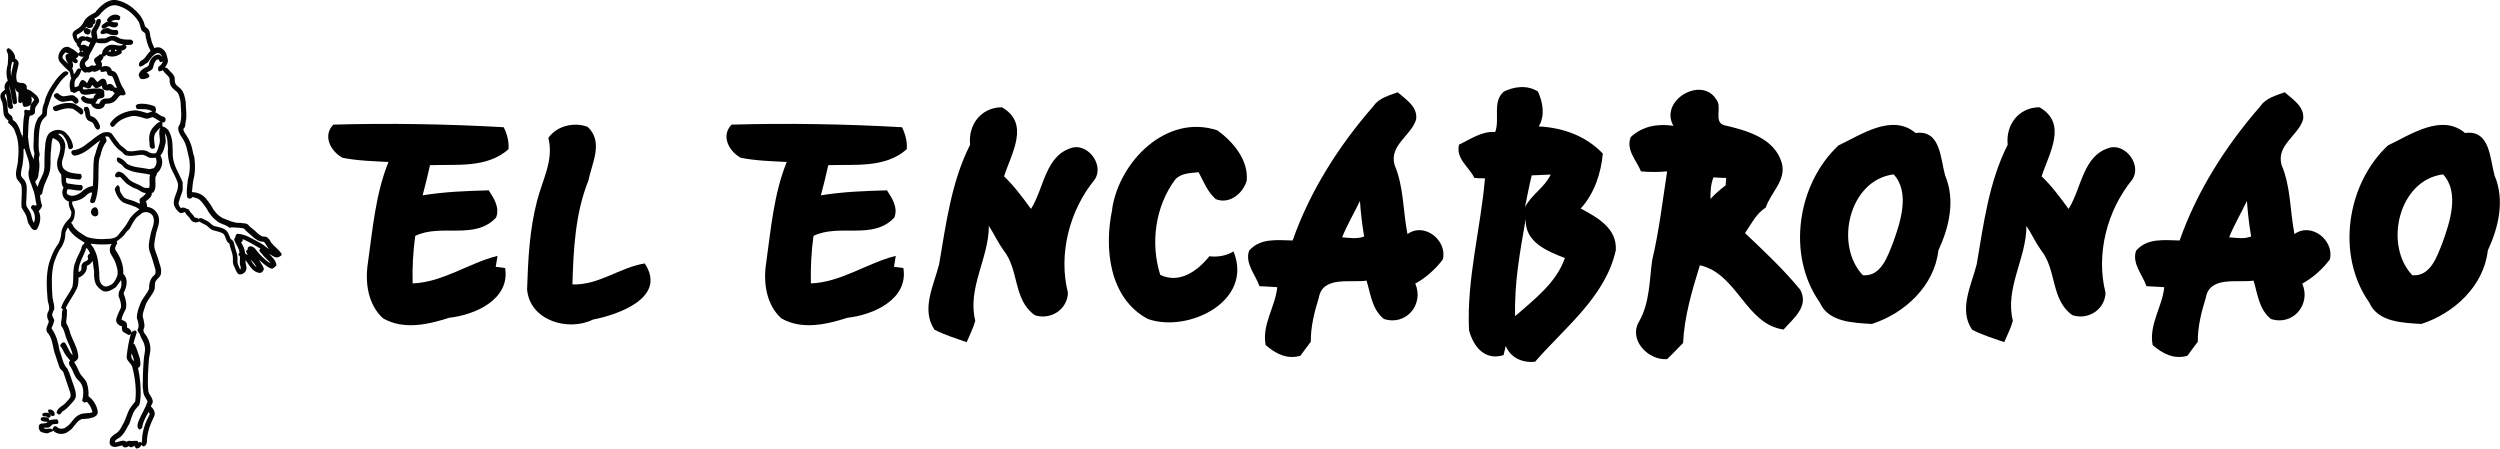 <?xml version="1.0" encoding="UTF-8"?> <svg xmlns="http://www.w3.org/2000/svg" id="Capa_2" data-name="Capa 2" viewBox="0 0 1251.7 224.9"><defs><style> .cls-1, .cls-2 { stroke-width: 0px; } .cls-2 { fill: #050505; } </style></defs><g id="Layer_1" data-name="Layer 1"><g><g><path class="cls-2" d="m47.7,6.1C50.3,3,53.7-.4,58,0c4.2.7,8.1,3.2,10.9,6.3,1.8,1.8,3.1,4.1,3.6,6.5.2.9,1.2,1.1,1.7,1.8,1.2,1.3.7,3.2,1.4,4.7.2,1.7,1,3.2,1.7,4.8,1.4-.7,3.2-.5,4.3.6,1.6,1.2,2,3.3,2.4,5.1.4,1.5-.7,2.8-1.4,4,.5.1,1.1.2,1.4.6,1,1.3,2.4,2.2,3.2,3.7.5,1,.1,2.2.5,3.3.3,1.4,1.8,2,2.7,3,1.8,1.8,2.2,4.4,2.6,6.8,0,3.2.7,6.5,0,9.6-.3,1.2,0,2.9-1.2,3.7,0,.7.3,1.4.7,2,1.2,1.8,2.4,3.7,3.1,5.8.8,2.1.9,4.3,1.7,6.4.4,3.1.5,6.2,0,9.3-.7,2.7-1,5.5-1.2,8.2,2.7,0,5.4,1.2,7.1,3.3,1,1.3,2,2.5,2.8,3.9,1.2,2.4,3.1,4.5,5.5,5.8,2.9,1.1,5.8,2.6,8.9,2.4,1.4.3,3.2,0,4.1,1.2.7.9,1.7,1.5,2.5,2.2,1.3,1,2.3,2.4,3.8,3.1.9.6,2,.1,2.9.7.9.7,1.6,1.5,2,2.6,1.6,2,3.7,3.4,5.2,5.5.5,1.1-.9,1.5-1.6,1.9-1.8.5-3.1-1.1-4.6-1.7,1.6,1.6,3.6,3.4,3.7,5.8-.9.6-1.5,2-2.8,1.5-2.3-.9-4-2.8-6-4.3.8,1.4,1.9,2.7,2.5,4.3,0,1.2-1.1,2.5-2.5,2.2-3.3-.6-4.8-3.9-6.6-6.3-.4,1.7.9,3.3.2,5-.5,1.4-2.2,2.4-3.7,2-1.4-1-1.6-2.8-2.4-4.2-.6-1.2-.5-2.6-.5-3.9,0-2.5-1.4-4.7-1.7-7.2-1.9-1-1.7-3.4-3-4.9-1.6-1.1-3.6-1.3-5.4-1.9-1.4-.5-2.2-1.8-3.4-2.5-1.1-.6-2.3-1.1-3.4-1.8-1.4.9-3.3.4-4.2-.9-.7-1.5-2.4-2.3-2.9-3.9-.9.4-2.1,1-3,.1-1.3-1.1-2.4-2.6-2.6-4.3-.2-3.6,2.8-6.6,2-10.3-.8-2.7-2.4-5.1-3.5-7.7-1.1-3-1.7-6.3-1.4-9.5-.3-2.6,0-5.4-1.5-7.7,0,1.6.6,3.3.3,4.9-.6,2.2-1,4.6-2.6,6.3,1.9,2.8.7,6.9-1.8,8.9.2.8-.6,1.3-.7,2-.2,2.5.7,5.5-1.1,7.6-.2,0-.4.1-.7.2.2,1.9-1.7,3.1-3,4.2.5.9.6,1.8.7,2.8,3.1.2,5.6,2.9,5.9,5.9.4,3-1.4,5.8-1.7,8.7-.4,2.3-1.1,4.6-.3,6.9.8,2.3,1.7,4.6,2.3,7,.7,1.8,1.1,3.7.5,5.6-.6,1.2-1.7,1.9-2.4,3-.8,1.4-.2,3-.7,4.4-1.2,3-3.9,5.3-4.7,8.5-.6,2-1.7,4.1-.8,6.1.3,1.7,1,3.7,0,5.3,0,.5.2.9.2,1.4,1.9,2.2,3.2,5.1,3.3,8,0,1.7-.4,3.4-.7,5.1-.4,5.5-.9,11.1-.3,16.6.6,1.8,2.3,3.3,2.2,5.3-.3.7-.7,1.4-1,2.1,1.4,1.1,2.5,3.1,1.7,4.9-1.8,3.6-3.3,7.4-3.6,11.5,0,1.3,0,3-1.6,3.6-.7,0-1-.5-1.2-1,0-.7.3-1.3.3-1.9,0-4.5,1.6-8.9,3.7-12.9.3-.5,0-1-.4-1.4-1.4,2.4-2.9,5-3.2,7.8-.3.5-.9.7-1.3,1-1.8-1-.9-3.4-.3-4.8,1.3-3.1,3.2-6,4.3-9.3-.7-1.5-1.8-2.7-2.1-4.3-.2-1.7-.5-3.4-.3-5.1,0-4.3.2-8.6.6-12.9.3-1.8.8-3.7.3-5.5-.3-2.2-1.9-3.8-2.4-5.9-.5-.6-.9-1.3-1.2-2,1.1-1.9.4-4.2-.3-6.1,0-2.4.8-4.8,1.7-7,1-2.8,3.2-4.8,4.4-7.5,0-2.5.5-5.3,2.6-6.9.9-.7.7-1.9.6-2.9-.9-2.8-1.6-5.8-2.7-8.5-1.2-3-.3-6.1.3-9.1.5-2.8,2.3-5.5,1.4-8.4-.7-2.8-4.7-3.7-6.5-1.5-2.5,1.4-3.8,4.1-5.1,6.6-.5,1-1.6,1.6-2.2,2.5-1.1,1.9-3,3.1-4.6,4.4.1.3.2.6.3.9-.6,1.1-1.6,2.4-.7,3.6,2.3,3.4,4,7.5,3.7,11.7,2.5,2.2,1.9,6.2.5,8.9-.7,1,.2,2,.4,3,.5,1.8.9,3.7.4,5.6-.9,1.7-1.7,3.4-2.2,5.3.6.6,1.8.7,2.3,1.5.7.7.4,1.7.5,2.6.8.3,1.5.8,2,1.6,0,.3.2.6.2.9.5-.7,1.3-1.1,2.2-1,.1.3.3.6.5.8-.5,1.9-1.3,3.8-1.7,5.8.2,0,.4.2.6.3,1.2,2.3,1.9,4.9,2.7,7.3,0,1.5.9,3.7-1,4.5,1,4.6,1.5,9.4,1.3,14.1-.1,1.5-.2,3-.7,4.5-1.4,1.4-2.8,3-3.4,5-.9,1.8-1,3.9-2.2,5.4-1.2,2.4-2.6,5.1-5.1,6.4-.7.4-1.6.9-1.4,1.9,1.9-.1,4-1.7,5.7-.3,1.2-1,2.6-.1,3.8-.5.4.1.9,0,1.3,0,.2,0,.4.1.6.2,0,.2.2.5.3.7.3-.1.6-.2.9-.4,1.5.8.3,2.4-.7,3.1-.4,0-.8.2-1.1.3-.5-.3-.9-.9-1.2-1.5-.7.9-2,1.2-2.7.2-1,.9-2.7,1.1-3.3-.3-1.7.3-3.5,1.3-5.2.4-1.5-.6-1.2-2.6-.8-3.9.7-1,1.7-1.8,2.7-2.4,1.7-.9,2.6-2.7,3.4-4.3,1.8-2.7,2.2-6,4-8.7.7-1.1,1.6-2,2.4-3.1.7-5.7,0-11.5-1.4-17-.4-2.1-3-3.2-2.9-5.4.4-3.8,1-7.7,2.1-11.4-.3.2-.6.4-.9.6-1-.6-2.1-1-2.9-1.7-.9-.7-.6-1.9-.7-2.8-1.7-.2-3.2-1.9-2.8-3.6.6-2,1.5-4,2.4-5.8.1-1.9-.4-3.8-1.2-5.5-.1-1.1,0-2.2.6-3.2.9-1.5,1-3.3.6-5-.8,1.2-1.7,2.4-2.6,3.6-1.9,1.2-4.1,2.8-6.5,1.9-1.5-.9-3-2.2-3.7-3.9-.7-1.9-.8-3.9-.7-5.9-.3-1.8-.4-3.5-.7-5.3-.7,1.1-1.6,2-2.9,2.5.3,2.7-1.8,5.1-4.2,5.9,0,1.9,0,3.8-.9,5.6-1.6,3.4-4,6.3-5.5,9.7,1,.8.5,2.1.6,3.2,0,1.4-.5,2.9-.3,4.3.9,1.6,1.6,3.3,2,5.1,1.3,3.8,3.7,7.4,4,11.5,0,1.4-1,2.3-2.1,2.9,1.1,1.6,1.9,3.4,2.7,5.2.9,1.9,2.8,3.1,3.6,5.1.8,2.2,1,4.5.9,6.8,2.4,1.7,4.1,4.5,4.6,7.4.5,1.9-1.6,3.2-3.2,3.4-1.5.6-3.1.4-4.7.6-3,1-3.9,4.6-6.6,6.1-2.2,1.9-5.8,1.8-7.8-.3-.7.8-1.8.7-2.6,1.3-1.2.2-2.4-.3-3.6-.7-.9-.9-1.4-2.5-.6-3.7,1.1-1,3.1,0,4.1-1.3-1.2-.1-2.7,0-3.5-1-.4-2,2.4-1.3,3.6-1.1-.5-.8-1.5-.6-2.2-.7-.8-.2-.9-1.5,0-1.6,1.2-.3,3-.4,3.5,1,.4.8-.5,1.4-1.2,1.4.3.4.5.8.6,1.2,1.2-.3,2.5-.5,3.8-.5.7.5.9,1.4.6,2.2-.9.3-2,.1-2.9.4-.6.6-1.2,1.4-2.1,1.6-.8,0-1.6,0-2.3,0,1.2,1.6,3.2-.4,4.4,1,.2-.6.5-1.2.9-1.6.8-.4,1.5.3,2.1.8,1.3.6,2.9.4,3.9-.5,2.7-1.5,3.7-5,6.7-6.2,2-1.1,4.4-.4,6.5-1.2-.4-1.8-1.2-3.4-2.4-4.8-.4-.6-1.1-.3-1.6,0-.4-.3-.8-.6-1.2-.9.9-3.4,1.1-7.8-1.9-10.3-2.1-1.9-2.5-4.9-4.1-7.1-.7-.8-.8-2,0-2.8-.7-.7-1.2-1.6-1.9-2.3-1.2-1.5-1.7-3.5-3-4.9,0-.1,0-.4,0-.6.5-.9,1.5-1.8,2.4-1,1.4,2,1.9,4.5,3.8,6.1-.6-3.1-2.2-5.8-3.3-8.7-.7-2-1-4.3-2.5-6-.1-1.3,0-2.6.3-3.9.3-1.4-.3-3,.6-4.3-.3-.3-.6-.6-.9-.8,1.1-3.9,4.2-6.9,5.7-10.7.8-4.2-.3-8.8,1.7-12.8.7-2.5,2.4-4.5,2.9-7,.1-.9,1.2-1.3,1.5-2.1-3.3-2-6.7-4.1-8.4-7.7-.5,1.1-1.4,2.2-1.3,3.5,0,2.3-.8,4.5-2,6.5-1.8,2.3-2.7,5.1-3.7,7.8-1.4,5.3-1.1,10.9-.8,16.4.1,2.1,1,4.2,1,6.3-.2,1.4-1.4,2.5-1,3.9.3.8.8,1.4,1,2.2-.4,1-.5,2.1-1.1,3.1-.2.4-.5,1,0,1.4,2.2,3.1,3.1,6.9,3.7,10.6,1.3,3,1.5,6.6,3.9,9,1.4,2.7,2.1,5.7,3.2,8.5.6,1.9,1.4,3.9,1,5.9-.5,1.5-1.7,2.6-2.7,3.7-1.1,1.3-2.4,2.5-3.9,3.4-.5.6-.9,1.4-1.8,1.6-.4-.3-.8-.6-1.2-.9.4-2.8,3.4-3.4,4.9-5.4.7-.9,1.7-1.6,2.1-2.7.1-.9,0-1.7-.3-2.5-1-3.2-2.2-6.3-3.2-9.5-.3-1.1-1.6-1.5-2-2.6-.7-2-1.4-4-2-6-1.5-3.5-1.2-7.8-3.6-11-1.3-1-1.1-2.9-.4-4.2.3-.8.9-1.7.4-2.5-.8-1.3-.8-3.1,0-4.4,1.1-2-.3-4.2-.4-6.3-.5-6-.8-12.2.8-18,1-3,2.1-6,3.9-8.6,1.3-1.5,1.8-3.6,2.1-5.5,0-3.3,2.1-6.1,4.3-8.3.7-.9.9-2.2.8-3.3-.8-1.5-1.5-3.2-1.2-5-3-.8-4.1-4.5-2.7-7-1.5-1.9-.8-4.4-1.2-6.6-2.2-2.3-2.5-5.8-1.4-8.6.7-2.4,1.7-5.2.3-7.5-.6-1-1.8-1.4-2.7-2,0,0-.3,0-.4,0-.8,2.3-.6,4.8-1,7.2-.3,3.4.3,6.8-.7,10.1-.3,1.5-1.2,2.8-1.7,4.3-1,1.9-1.5,4.1-1.9,6.2-.3.3-.8.6-1.1.9.3,1.7.4,3.4,1.1,5.1-.3,1-1,1.9-1.7,2.7,1.4,2.9.7,6.3-.8,8.9-.3.5-.8.5-1.3.6-1.5-.3-2-1.8-2.8-2.9-.9-1.4-.8-3.2-1.5-4.6-.6-1.4-1.6-2.5-2.2-3.9-.3-3.4.4-6.8,0-10.2,0-2-2.1-2.9-2.6-4.8-.6-2.4.3-4.9.7-7.3.5-5.2.8-10.6-1.3-15.4-.5-2.1-2.2-3.5-3.7-4.9.1-.2.3-.4.4-.7-.8-.8-1.8-1.5-2.2-2.6-.7-1.9-.3-3.9-.8-5.8-.1-1.4-1.3-2.6-1.1-4.1,0-1.4,1.3-2.4,2.3-3.1-.6-1.7,0-3.4,1.4-4.5-.9-2.7-.8-5.6,0-8.3,0-2,.6-4.3-.4-6.2-.3-.5-.2-1.1,0-1.5.3,0,.7,0,.8-.4,1.8,1.1,3.5,3.2,3.3,5.4,1.1.4,1.9,1.6,1.7,2.8-.5,2.7-1.7,5.5-.9,8.2.1.9,1.1.8,1.7,1.1,1.1-.2,2.5.2,3.1,1.2.3.6.1,1.4.3,2,1.6.2,2.8,1.4,4,2.4,1.1.7,1.8,1.9,2.1,3.1,0,1.7-1.7,2.6-2,4.1,0,.8-.1,1.7-.2,2.5-.7.6-1.5,1.2-2.5,1.1-.9,3.4-.6,6.9-.9,10.4.4,2.6.4,5.2,1.3,7.7.4,1.5,1.2,2.8,1.7,4.3-.5-1.4.6-2.8.1-4.2-.6-2.1-.2-4.4-.2-6.6,0-3.5.3-7.2,2.1-10.3.6-1.1,2.3-1.7,2.2-3.2,0-1.7.4-3.3,1.1-4.8.3-2.1,1.3-4,2.2-5.9,2-3.3,4.1-6.7,7.1-9.1.4-.4,1-.4,1.5-.6.4.2.7.4,1.1.6,0,.3,0,.7-.2,1-2.9,2-4.9,5.1-6.7,8-1.8,2.7-2.4,5.8-3.5,8.8-.4,1.3-.1,2.6-.5,3.9-.9,1-2,1.8-2.5,3-1.2,2.6-1.2,5.6-1.4,8.4,0,2.5-.3,5.1.4,7.5.3,1-.5,2-.3,3,.4,2.3.3,4.8-.2,7.1,0,1.3-.4,2.8-1.5,3.7,0,.2,0,.4-.1.7.3.8.7,1.6,1.3,2.2.2-2,1.4-3.7,2.1-5.5,1.7-3,1-6.5,1.2-9.7,0-2.2.3-4.3.4-6.5.3-1.9.7-4.1,2.3-5.4,2.2-1.7,5.7-2,7.9,0,2,2,3.5,4.5,3.7,7.3-.4.6-1,1.1-1.8,1-.2-.2-.4-.5-.6-.7-.3-2-.8-4-2.2-5.6-.5-1-1.6-1.6-2.7-1.5,0,.1,0,.3,0,.4,2,1.3,3.5,3.6,3.4,6.1-.3,2-.5,4-1.2,5.9-.7,1.7-.7,3.9.5,5.3,2.3,2.2,5.5,2.2,8.4,2.5.9.9.6,2.8-.9,2.8-2.1-.2-4.3-.4-6.4-.9,0,1-.4,2.7,1,2.9,2.2.2,4.4.8,6.6.7,1.2.6.8,2.7-.5,2.8-2.1,0-4.2-.6-6.3-.7-.5.8-.8,2.1.1,2.7,2,1.3,4.6.3,6.4-1,1.7-1.6,3.7-3,6.1-3.3.4-4.7,0-9.4.6-14.1,1.1-3,1.5-6.1,3.2-8.8-4.1,2.7-7.6,6.9-12.7,7.7-1.5.2-2.8-2.1-1.1-2.7,2.8-.2,5.4-1.8,7.5-3.6,2.6-1.8,4.9-4.2,7.9-5.3,1.4-.3,3.3-.4,4.3.9,1.1,1.4,2,3,3.2,4.3,1,1.7,3,2.5,4.3,4,3.3,1,6.9-1.4,10.2.3,1.2.8,2.7,1.3,4.2.8.9-1.3,1.2-2.9,1.7-4.5.9-2.7-.9-5.5.5-8.1-1.1.7-1.9,1.8-2.6,2.8-1,1.9-.4,4.2-.2,6.3.6,1.2-1.5,1.9-2.1.9-.8-.9-.4-2.1-.6-3.1-.4-2.5.2-5.3,1.9-7.2,1.1-1.1,2.1-2.5,3.7-2.8-1.4-.7-2.6-1.8-4.1-2.3-1.2.4-2.6,1.2-3.9.6-2.5-.8-5.3-1.7-7.9-.7-2.9.7-5.5,2.2-7.3,4.6-1,1.2-2.7-.5-1.8-1.7,2.7-4,7.7-5.9,12.4-6.2,2,.2,4,.8,5.9,1.4.9-.2,1.7-.6,2.6-.8-2-1.4-4.7-1.1-7.1-1.2-.9,0-1.3-.9-1.2-1.7.3-.3.6-.8,1.1-.8,2.5-.5,5.1,0,7.6.8,1.4.3,1.8,2.2,1,3.3,1.5.5,2.5,1.9,4.1,2.2,1.7.2,1.4,3.4-.5,2.8,0,.7,0,1.4,0,2,1.4.4,2.8,1.3,3.4,2.7,2,3.6,1.7,7.9,1.8,11.9.2,5,3.3,9.1,5,13.6-.2,1.5.2,2.9-.2,4.4-.5,1.7-1.3,3.4-1.7,5.1-.5,1.2.2,2.5,1,3.3,1.4-.9,2.7.4,4,.7.6,1.6,2.1,2.4,2.8,3.9.7.3,1.5.1,2,.8.8-.8,1.9-.3,2.7.2.8.5,1.7.7,2.4,1.3,1.1.8,2,2.1,3.5,2.2,2.3.6,5.5,1.1,6.4,3.8.5.8.7,1.7,1.1,2.6.9.3,1.5,1.2,1.7,2.2.5,2.9,2,5.5,1.7,8.5-.2,1.6.8,3,1.3,4.5.6-.5.3-1.3.1-1.9-.5-1.5,0-3.1-.2-4.7-.3-.3-.6-.5-.8-.8.2-.4.4-.7.6-1.1-.2-2.1-1.6-3.8-2.4-5.7-.4-.6-.2-1.4.3-1.9.1-.7.3-1.5,1-1.8,4.4.2,8.1,2.9,12,4.9,1.4.8,2.6,2.1,4,2.8-1.2-1.1-1.6-2.7-2.8-3.7-2.2.1-4.2-1.3-5.7-2.7-1.2-1.2-2.7-2.2-3.8-3.5-.6-.9-1.9-.5-2.8-.8-1.7,0-3.3-.4-4.9,0-1.3-1.4-3.3-1.6-4.9-2.5-2.7-1.6-4.9-4.1-6.3-6.9-1.2-1.7-2.3-3.5-3.9-4.8-1-.7-2.2-.8-3.3-1.2-.5.9-2.1,1.2-2.6.2-.7-3,0-6.1.3-9.1,1-3.3,1.2-6.9.6-10.3-.9-3.4-1.2-7.1-3.3-10.1-1.3-2-3.3-4.8-1.4-7,1.3-3.6.5-7.5.4-11.3-.4-1.8-.6-3.8-1.9-5.1-1.4-1.1-3.1-2.4-3.4-4.3-.4-1,.2-2.2-.6-3.1-.9-1.2-2.2-2-3-3.4-.6.4-1.3.6-2,.6-.4-.7-.6-1.8,0-2.4,1-.6,1.7-1.6,2.1-2.6-.5.2-1,.4-1.5.4-.2-.5-.4-1-.7-1.4-.3,0-.7.1-1,.2-1,1-1.4,2.3-1.7,3.7-.4,1.6-2.1,2-3.3,2.7.8.4,1.9,1.5,1.1,2.4-1.2.6-2.5,1.1-3.9.8-.8-.4-.9-1.3-1.2-2.1.6-1.9,2.2-3.2,4-3.9.6-.2,1.1-.7,1.2-1.3.3-2.3,2.1-4.6,4.4-4.9.9-.2,1.5.6,2.2,1.1-.4-.9-1.2-2-2.4-1.9-2.3.8-3.5,3-4.9,4.8-1.4.6-2.4,2.1-4,2-.8-1.1-.1-2.5,1-3.1,2.1-1,2.7-3.4,4.5-4.7-1.5-2.7-2.3-5.8-2.7-8.8-.6-.7-1.7-1-2-2-.6-1.4-.6-3-1.5-4.2-2.5-3.9-6.6-7-11.2-7.9-2.9-.3-5.4,1.8-7.3,3.8-.9,1.3-2.1,2.2-3.5,2.9.2.3.4.7.6,1,0,.8-.2,1.7-1.1,1.8.2,2-2.3,2.4-3.6,1.3-.1.3-.3.6-.4.9.2,0,.5-.3.7-.4.6.3,1.2.7,1.8.9.4.7.1,1.6-.4,2.2-1.3.9-3.4-.6-2.7-2.1-1.1,1.1-2.4,1.9-3.7,2.5,0,.8.3,1.6.6,2.3.6-1.5,2.4-2.1,3.8-1.2,1.1-.9,2.2.8,3.3.2-.5-1.3-.7-3,.2-4.2.8-1.2,1.6-2.4,1.9-3.9,0-1.2,2.2-1.7,2.3-.3,0,1.7-.9,3.3-1.8,4.7-.9,1.3.4,2.7,0,4.1.1.1.3.2.4.3,1.3-.4,2.7,0,3.9-.3,1.7-1.2,4.1-1.6,5.9-.5,1.9,1.3,4.2,1.2,6.4,1.2.7,0,1,.5,1.4,1,.1,2.3-2.6,1.5-4,1.7,1.8,1.1-.5,2.8-1.9,2.8,0,.4.4,1,0,1.3-2.1,1.7-5.4,2.4-7.7.8-.4.5-.8,1-1.5.9,0,.1.1.3.2.4-.2.8-.8,1.3-1.3,1.9.7.9.6,1.9.4,2.9,1.8-1,4.7-.5,5.1,1.9,1.2.1,2.2.9,2.7,2,1.1,2.2,1.5,4.7,3,6.7.6.8.8,1.7,1.2,2.6-.1,1.2-1.7,1.1-2.5.9-1.4.8-1.9,2.5-3.3,3.3-1.1.8-2.6,1-3.9,1-.8,0-.8,1-1.2,1.5-1.7,2.1-5.7,1.3-6.4-1.4-2,0-4.3-.6-5.1-2.6.1-.8.8-1.4,1.6-1.4,1.1,1.3,3,1.4,4.6,1.2.3-.9.7-1.9,1.6-2.3-2.4-.2-4.7,1-7,.3-.8-.2-1.2-1-1.5-1.7-1.3-.2-1.9,1.4-3.2.9,0,0-.2-.3-.3-.3-.3,0-.6-.2-.9-.2-.7-2.2-.8-4.7.3-6.8-.6-1-.3-2.2-.9-3.2-1.7-1.6-3.4-3.2-4.9-5-1.6-2.3-.2-5.3,1.7-6.9,1.1-.7,2.6-.9,3.6,0,1.6.6,2.8,1.7,4,2.8.3-.4.6-.7,1-1-.4-.5-.7-1.1-.4-1.7-.6-.5-1-1.1-1.4-1.7,0-.2,0-.4,0-.7-1.3-1-1.8-2.7-2.1-4.2-.1-1.3.9-2.2,2-2.8,1.7-.9,3-2.3,3.8-4.1,1.2-2.3,3.7-3.4,5.8-4.5Zm-6.3,14.3c-.3.7-1.2,1.4-.8,2.3,1.3-.8,2.5,0,3.6.7.4-.7.7-1.4,1-2.1-.8-.3-1.6-.6-2.3-1.1-.5.3-1,.3-1.5.2Zm11.8,1.2c-1.7,0-3.5.3-5.1-.4-.6,1-1,2.1-1.6,3.1-.6,1.5-1.9,2.7-2,4.4,0,1.2-1.1,1.6-1.7,2.4-.7.7,0,1.5.3,2.2,1.2.9,2-.6,3.2-.6.6.5,1.3.1,1.9-.2-.5-.9-1.4-1.8-1-2.9.7-1.1,2-1.4,2.8-2.4.3,0,.6,0,.9,0,.5-.6.2-1.5.7-2.1,1-1.7,3-2.9,5-2.7,1.7,0,3.7,1.1,5.1-.2-1-.1-1.9-.4-2.8-.7-1-.4-1.8-1.3-2.9-1.2-1.1,0-1.8,1.2-2.9,1.1Zm4.4,3.2c0,.3,0,.6,0,.9.4-.2.7-.3,1.1-.5-.4-.1-.7-.3-1.1-.4Zm-3.5,1c.5,0,1,0,1.5,0,0-.3-.2-.7-.2-1-.4.3-.8.6-1.2.9Zm-13.3.1c.3,0,.6,0,.9,0-.2-.2-.3-.4-.5-.6-.2.2-.3.3-.5.5Zm-9.4,3.3c.8,1.1,1.8,1.9,2.8,2.8-.7-1.1-1.4-2.4-1.4-3.8,0-1,1.2-1.4,2-1.5-.7,0-1.4-.1-1.8-.6-1,.8-2,1.8-1.6,3.1Zm8-1.6c-.1.8-.8,1.2-1.4,1.7.3.3.6.6.9.9,0,.3,0,.6,0,.8-.7,1.3-2.1.4-2.8-.4.4,1.1.9,2.6,0,3.6.6.9.7,2,.9,3,.7-.7,1.2-1.7,1.7-2.6,0,0,.3,0,.4,0,0-.1.2-.3.3-.4.4,0,.7.2,1.1.3-1.5-2.1-.2-4.6,1.5-6.1-1,.1-2,0-2.6-.8Zm-33.3,3.4c-.8,2.3-.9,4.9-.5,7.3,0-2.4.9-4.7,1.3-7-.3-.1-.5-.2-.8-.4Zm40.1,4.6c-.7.6-1.8,1-2.6.5-1.2.8-2.1-.4-2.8-1.2-.5,1.5-1.1,3.2-2.4,4.2-1.3,1.2-1.2,3-1,4.6.7-.3,1.9-.2,2.1-1.2.4-.9.6-1.9,1.5-2.4,1.2-.2,1.8.8,2.6,1.5.7-.9.8-2.3,1.8-2.9,1.7-.4,2.3,1.5,3.4,2.4,1-.7,1.9-2.1,3.3-1.6,1.3.4,1.1,2,1.6,3,1.4-1.2,3,0,3.7,1.3.4,0,.8.1,1.2.2-.8-1.7-1.3-3.6-2.1-5.3-.4-1.1-2-.4-2.6-1.3-.3-.5-.2-1.3-.7-1.7-.9,0-1.9.7-2.8.1,0-.3-.2-.7-.3-1-1.1.6-2.5,1.6-3.8.9Zm-.6,7.8c-.3,1-1.7,1.2-2.5.5-.5,0-.9-.3-1.4-.4,0,.2-.2.5-.3.7.2.2.3.4.5.6,1.9,0,3.7-.5,5.6-.5,1.6,0,3.8-.3,4.7,1.4,0,.8,0,1.5.1,2.3-.4,1.6-2.4.9-3.4,1.8-.3.7-.7,1.3-1.2,1.9.6.3,1.3.3,2,.2.3-1,.9-1.8,1.8-2.2,1-.7,2.4-.1,3.5-.6,1.2-.4,1.7-1.7,2.5-2.5-.3-.2-.5-.3-.8-.5-.1-.2-.2-.4-.3-.6-.6.2-1.2,0-1.7-.4-1.1.6-2.1,0-3.2-.4-.3-.6-.4-1.3-.6-1.9-.7.8-1.7,1.2-2.7,1.3-.9,0-1.3-.9-1.9-1.5-.5,0-.5.8-.8,1.1Zm-41-.5c0,1.8.8,3.4,1.1,5.1.3,1.8.3,3.6.8,5.3.3.9-.8,1.4-1.5,1.2-1.4-.7-1.1-2.4-1.4-3.7,0-1.3-.2-2.6-.6-3.9-.5.4-.8,1.1-.4,1.7,1.2,2.2,1.1,4.8,1.4,7.2,0,1.2,1.4,1.6,2,2.5.3.6.3,1.2.5,1.8,2.2,1.3,3.1,3.7,3.8,6,.3.6.3,1.5.9,1.8,0,.3.1.6.2.9.2-3.8,0-7.7.8-11.4.2-.8-.5-1.9.4-2.5.8.2,1.6.3,2.4.3.2-1,0-2.1.5-3-.8,1.1-2.1,1.3-3.4,1.3-.9-.4-.7-1.6-1-2.4-.3.2-.6.4-.8.6-.4-.2-.7-.4-1.1-.5-.3-1.7.3-3.4,0-5-1.1-.3-1.4-1.4-1.8-2.4.4,2.4,1.1,4.9,1.1,7.4,0,.8-.9.9-1.4,1.1-.3-.3-.6-.6-.8-.9-.3-2.9-.9-5.7-1.7-8.5Zm10.8,5.3c.8,1.2.5,2.6.2,4,.5-.7.9-1.5,1.5-2.1-.1-1-1.1-1.4-1.8-1.8Zm37.4,20.6c.5.8.8,1.7.2,2.5-1.5,1.9-2.2,4.3-2.7,6.6-1.2,2.6-.8,5.5-1,8.2,0,4.9,0,9.8-1.6,14.5-.3,1.4-2.6,1.5-2.6,0,.3-1.3.8-2.6,1-4-.1,0-.3-.2-.5-.3-.9.3-1.7.8-2.4,1.5-1.8,1.9-4.4,2.8-7,3.1-.5,1.9,1.4,3.3,1.3,5.2-.1,1.9-.3,4.1-1.9,5.4.5.6.9,1.1,1.1,1.8,1.7,2.4,4.3,3.8,6.7,5.3,3.3,1.1,6.8,1.3,10.2,1,2.1,0,4.5-.3,5.7-2.1,1.8-2.3,3.8-4.4,5.1-7,1.2-2.4,3.3-4.1,5.4-5.7-2.4-1.9-5.5-2.2-8.2-3.5-2-1.3-3.3-3.6-4-5.9-.4-1.2.6-2.1,1.4-2.8.5.5,1,1,1,1.7-.2,1.6.9,3,1.9,4.3.7.9,1.9,1,2.9,1.4,1.8.4,3.5,1.2,5.2,2,.2-.8-.5-1.7.1-2.5.9-.8,2-1.5,2.8-2.4,0-.1,0-.3-.1-.5-1.9,0-3.1-1.6-4.7-2.1-1.5-.4-2.7-1.3-4-2.1-1.7-1-2.6-2.8-4.1-3.9-.7.3-1.4.5-2.1.1-.8-1.1.3-2.3,1.3-2.7,2.2.1,3.7,2.1,5.1,3.6,1.9,2.1,4.9,2.5,7.1,4.1,1,.6,2.2.6,3.3.4.6-2.1-.3-4.4.5-6.5-3.3-.9-6.8-.8-10.1-2.1-1.2-.5-2.6-.9-3.4-2.1-.6-1-1.8-1.3-2.6-2.1-.7-.5-.9-1.7-.2-2.4,1.9.3,3.6,1.8,4.8,3.3,3.4,1.9,7.5,1.8,11.2,2.6.7-.2,1.4-.3,2.1-.5,1.4-1.3,1.7-3.4,1-5.2-1,0-2.1.2-3.1,0-1.3-.5-2.5-1.6-4-1.5-2.4.1-4.8.9-7.2.4-1.5,0-2.1-1.6-3.3-2.3-2.5-1.7-4.1-4.2-5.7-6.7-.4-.7-1.3-.6-1.9-.6Zm-40.7,5.8c0,0-.2,0-.3,0,0,2,0,4-.3,6.1-.1,2.3-1.1,4.6-1,6.9.1,1.3,1.4,1.9,2,3,1.2,2,.9,4.4.8,6.5.1,2-.4,3.9-.1,5.9.5,1.3,1.5,2.2,2,3.5.8,1.6.6,3.6,1.8,5,1-2.4.4-5.3-1.4-7.2-.4-.7.3-1.5,1-1.7.6.3,1.3.6,1.7-.1-.7-2.5-.7-5.1-1.7-7.5-.9-3.1-2.9-6.1-2.2-9.5,1.2-4-1.3-7.6-2.1-11.4v.6Zm109.4,45.2c.2.7-.2,1.2-.8,1.5,1,1.7,1.9,3.5,2,5.5.5.3.9.7,1.4,1-.3-.7-.8-1.3-.9-2.1.3-.3.6-.7,1-1,0-.1-.2-.3-.3-.4.8-1.7,3-.9,3.9.3,2.1,2.8,4.6,5.4,7.6,7.3-1-1.8-2.9-2.8-4-4.5-.6-.9-2.5-1.9-1-2.9-2.9-1.7-5.8-3.5-8.9-4.8Zm-76.1,2.3c.5,1,1.5,1.8,1.9,3,1.9,3.5,2,7.6,2.4,11.5,0,2.1-.2,4.8,1.7,6.2,1,1,2.6.7,3.7,0,1.9-.8,2.9-2.8,3.6-4.7.6-2.2-.2-4.5-.9-6.6-.6-1.9-2-3.4-2.7-5.2-.3-1.4-.1-2.9.8-4.1-3.5.3-7,.3-10.5-.2Zm-2.2,2c-1.1,4-4,7.6-3.9,12,1.1,0,1.7-1.2,1.5-2.2-.3-1.5.9-2.8,2.3-3.2.8-.2,1.2-1.1.9-1.8-.4-.9.4-1.6,1.1-2.1-.5-1-.9-2-1.9-2.7Zm82.2,5.9c.9,1.4,1.8,2.9,3.1,3.9-.7-1.5-1.8-2.9-3.1-3.9Zm-59.4,47c-.7,1.4,0,3.1,1.2,3.8-.3-1.3-.8-2.5-1.2-3.8Z"></path><path class="cls-2" d="m53.5,10.2c.7-2.5,4.9-4.1,6.7-1.8,0,.7-.1,1.8-1,1.7-1.2-.4-2.4.1-3.5.5.8.6,1.9.6,2.8.6,1.1.4.6,1.9-.2,2.3-1.1.5-2.5.1-3.5-.4-1.3,0-2.1,1.7-3.5,1.1-.6-.5-.6-1.3,0-1.8.9-.7,1.8-1.4,2.8-1.7l-.5-.4Z"></path><path class="cls-2" d="m53.4,14.1c.9-.3,1.6.5,2.4.7.8.3,1.7.2,2.6.2,1.1.3,1.1,2.2,0,2.6-1.5,0-3,0-4.3-.7-1.2-.8-2.9,1.1-3.8-.4,0-1.5,1.8-2.3,3.1-2.4Z"></path><path class="cls-2" d="m27.1,47.4c.5-.6,1.1-.8,1.8-.8,1,.9,2.3,2,3.8,1.5,1.6,0,3.6-1.1,4.9.2.8.6,1.8,1.2,1.7,2.3.2.8-.6,1.2-1.3,1.4-.9-.2-1.3-1.3-2.1-1.6-1.5.1-2.9.4-4.4.6-1.7-.1-3-1.2-4.2-2.3-.3-.3-.2-.8-.3-1.2Z"></path><path class="cls-2" d="m26.6,53.5c2.7-1.3,5.8-2.2,8.9-1.9,2,0,3.5,1.6,5.1,2.5,1.3.7,1.7,3.1-.1,3.3-1.3-1-2.6-2.1-4-2.9-2.7-.7-5.3.1-7.8,1-1.3.6-2.7-.7-2-2Z"></path><path class="cls-2" d="m42.2,53.7c.6,0,1.5-.6,1.9.1,1.1,1.2.6,2.9,1.3,4.3,2,.4,3.5,2.1,4.2,3.9.7,1,.8,2.9-.8,2.9-1.2-.5-1.5-1.9-2-2.9-.8-1.4-3-1.1-3.5-2.8-.9-1.2-.3-3-1.3-4.1,0-.5,0-1,.3-1.5Z"></path><path class="cls-2" d="m46.9,104c1.7-1,2.4,1.4,2.3,2.7.2,1.4-1.6,2.1-2.6,1.3-1.6-.8-1.3-3.4.3-4Z"></path><path class="cls-2" d="m24.3,205.1c1.6-.6,3.8,1.4,2.9,3-.4,0-.7.2-1.1.3-.9-.9-2.4-1.8-1.9-3.3Z"></path></g><g><path class="cls-1" d="m166.9,62.4c28.4-.8,57-.3,85.3,1.3,1.7,3.4,2.7,7.1,2.4,11-10.8,9.6-26,7.5-39.3,8-1.1,5.1-2.4,10.1-3.7,15.1,11-1.8,22-2.2,33.1-2.5,2.6,4,5.6,8.6,3.7,13.6-10.7,11.5-27.4,2.9-40.5,9.2-1.1,7.9-1.5,15.9-1.3,23.8,15.2-.6,28.1-10.2,42.5-13.8-.3,1.8-.6,3.7-.9,5.5,1.2.1,3.5.4,4.7.6,2.6,15.7-15.1,23.5-28,24.9-10.6,3.4-22.8,6.2-33.1.3-7.6-6.9-9.1-18-7.6-27.7,2.4-17,3.8-34.5,10.3-50.6-7.7-.4-15.4-.6-23-2.1-5.9-3.2-10.1-11-4.6-16.6Z"></path><path class="cls-1" d="m366.3,62.4c28.4-.8,57-.3,85.3,1.3,1.7,3.4,2.7,7.1,2.4,11-10.8,9.6-26,7.5-39.3,8-1.1,5.1-2.4,10.1-3.7,15.1,11-1.8,22-2.2,33.1-2.5,2.6,4,5.6,8.6,3.7,13.6-10.7,11.5-27.4,2.9-40.5,9.2-1.1,7.9-1.5,15.9-1.3,23.8,15.2-.6,28.1-10.2,42.5-13.8-.3,1.8-.6,3.7-.9,5.5,1.2.1,3.5.4,4.7.6,2.6,15.7-15.1,23.5-28,24.9-10.6,3.4-22.8,6.2-33.1.3-7.6-6.9-9.1-18-7.6-27.7,2.4-17,3.8-34.5,10.3-50.6-7.7-.4-15.4-.6-23-2.1-5.9-3.2-10.1-11-4.6-16.6Z"></path><path class="cls-1" d="m274.6,69c4.3-6.1,12.9-8,19.6-5.5,8.1,7.5,2.2,18,.4,26.9-6.6,16.4-7.5,34.6-8,52,13.1.5,23.7-8.5,36.2-10.5,11.3,17-13,25.6-25.9,28.1-12.5,6.2-31.8.4-33-15.2.5-14.8,1.2-29.8,5-44.2,2.6-10.4,8.6-20.7,5.6-31.7Z"></path><path class="cls-1" d="m485.7,72.4c-1-10,5.5-18.6,15.9-18.7,14.3,8.1,4.8,23.1,1.1,34.6,5,4.7,9.3,10.6,13.5,16.3,6.7-10.6,7.1-27.3,21.2-30.8,7.9-1.4,15.4,9.1,10.7,16.1-12.7,15.5-18.3,37.4-13.4,56.7-.3,8.4-8.7,13.8-16.6,11.2-10.9-7.7-7.8-22.7-15.6-32.4-2.8-3.9-4.8-8.3-7.4-12.3,0,16.3-10.9,31.1-6.8,47.5-1,3.7-2.8,7.1-4.3,10.7-5.5-1.9-11-3.6-16.1-6.2-6.9-10.1-.3-22.4,2.3-32.8,3.5-20.4,6.1-41.2,15.5-59.8Z"></path><path class="cls-1" d="m1005.2,72.4c-1-10,5.5-18.6,15.9-18.7,14.3,8.1,4.8,23.1,1.1,34.6,5,4.7,9.3,10.6,13.5,16.3,6.7-10.6,7.1-27.3,21.2-30.8,7.9-1.4,15.4,9.1,10.7,16.1-12.7,15.5-18.3,37.4-13.4,56.7-.3,8.4-8.7,13.8-16.6,11.2-10.9-7.7-7.8-22.7-15.6-32.4-2.8-3.9-4.8-8.3-7.4-12.3,0,16.3-10.9,31.1-6.8,47.5-1,3.7-2.8,7.1-4.3,10.7-5.5-1.9-11-3.6-16.1-6.2-6.9-10.1-.3-22.4,2.3-32.8,3.5-20.4,6.1-41.2,15.5-59.8Z"></path><path class="cls-1" d="m556.8,104.8c3.5-23.9,27.3-48.1,52.8-39.5,7.8,5.7,15.6,14.9,14.6,25.2-1.8,6.3-8.7,12-15.5,9.2-4.1-3.6-6.1-8.8-8.6-13.5-4,.5-8.8.4-11.7,3.7-10,13.4-12.5,31.9-7.5,47.7,9.6,4.7,18.8-2,24.6-9.3,4.2.5,8.4-.2,12.1-2.4,10.2,25.1-23,40.9-42.9,33.8-19.4-10.3-22-35.5-17.8-55Z"></path><path class="cls-1" d="m687.7,53c2.9-4,7.8-5.2,12.1-6.8,4.1,3.6,10.2,7.3,9.2,13.7-2.6,8.2-13.4,12.7-10.8,22.6,4.7,11,4.2,23.1,6.5,34.7,8.6-6.2,20.1,3.4,17.7,12.7-3.7,4.9-8.4,9.1-13.8,12.1,4.5,10.4-4.6,21.3-15.7,17.7-6-4.8-6.6-12.4-8.7-19.2-8.1,1.2-22-2.5-23.9,8.6-2.2,7.1-4.1,14.5-4,22-1.7,2.3-3.5,4.6-5.2,7-6.7,2-12.4-1-17.4-5.3-2-10.2,4.8-19.1,5.8-29-3-.2-6-.4-8.9-.5-2-5.8-7.4-11.4-5.2-17.8,5.7-6.5,14.1-5.2,21.8-5.1,8.7-24.8,23.2-47.5,40.4-67.2Zm-15.8,65.8c3.7.3,7.5,1,11.1-.4-1-5.9-1.7-11.8-2.1-17.8-2.9,6.1-6.4,11.9-8.9,18.2Z"></path><path class="cls-1" d="m1131.8,53c2.9-4,7.8-5.2,12.1-6.8,4.1,3.6,10.2,7.3,9.2,13.7-2.6,8.2-13.4,12.7-10.8,22.6,4.7,11,4.2,23.1,6.5,34.7,8.6-6.2,20.1,3.4,17.7,12.7-3.7,4.9-8.4,9.1-13.8,12.1,4.5,10.4-4.6,21.3-15.7,17.7-6-4.8-6.6-12.4-8.7-19.2-8.1,1.2-22-2.5-23.9,8.6-2.2,7.1-4.1,14.5-4,22-1.7,2.3-3.5,4.6-5.2,7-6.7,2-12.4-1-17.4-5.3-2-10.2,4.8-19.1,5.8-29-3-.2-6-.4-8.9-.5-2-5.8-7.4-11.4-5.2-17.8,5.7-6.5,14.1-5.2,21.8-5.1,8.7-24.8,23.2-47.5,40.4-67.2Zm-15.8,65.8c3.7.3,7.5,1,11.1-.4-1-5.9-1.7-11.8-2.1-17.8-2.9,6.1-6.4,11.9-8.9,18.2Z"></path><path class="cls-1" d="m752.6,46c5.5-2.7,11.9-3.6,17.4-.2,2.5,5.5,3.7,12,.4,17.5,12.1.6,23.6,4.7,32.1,13.6-.9,9.9-4.3,20.1-11.1,27.5,8.3,4.4,18.3,9.9,17.6,20.9-5.2,23.3-25.5,38.6-40.4,55.8-6.2.7-12.3-1.9-14.7-7.9-.3,1.1-.8,3.4-1.1,4.6-9.4,2.9-15.1-4.2-17.3-12.5-1.2-25.7,5.8-50.6,8-76-1.3,0-4-.1-5.3-.2-2.7-5.6-9.4-9.6-7.7-16.7,5.8-2.7,11.3-6.8,18.1-6.3,2.5-6.5-1.6-15.1,4.3-20.2Zm14.3,41.8c-1.3,5.3-2.3,10.7-3.4,16,3.2-6.4,9.9-9.9,12.9-16.4-3.2.1-6.3.3-9.5.4Zm-3,21.8c-2.8,16.1-5.8,32.2-5.3,48.7,9.4-8.3,20.6-16.6,24.9-29.1-8.9-3.5-20.1-7.9-19.6-19.5Z"></path><path class="cls-1" d="m837.9,63.1c-7.4-12.8,14.1-25.3,21.4-13.3,3.2,3.7-1.6,11.3,4,12.9,11.2,2.6,25.2,6.4,28.8,18.9,2.4,8.7-5.6,14.8-8,22.3-4.8,3-7.3,8.3-10.4,12.8,9.6,9.1,19.2,18.1,27.6,28.3,4.6,8.4-3.3,14.3-8.3,20-19.1-2.7-23-27.9-41.9-32.2-3.9,12.6-7.8,25.6-8.4,38.9-2.6,2.8-5.3,5.4-8,8.1-9.4.8-19.6-9.7-14-18.9,5.3-9.4,5.1-20.3,6.5-30.6,3.5-14.7,5.2-29.6,7.5-44.5-4.3.4-8.7.4-13.1,0-2.2-5.5-7.7-10.8-5.1-17.2,5.9-5.5,13.6-6.8,21.4-5.6Zm20,25.7c-1.4,3.4-1.5,7.1-1.5,10.8,2.3-2.5,4.9-4.8,7.6-6.8,0-.9.2-2.8.3-3.7-2.1,0-4.3-.2-6.4-.3Z"></path><path class="cls-1" d="m1195.8,72.7c11.4-5.4,26.7-16,38.4-6.1,12.6-1.8,12.4,12.9,14.8,21.3,5.2,12.3,2,25.9-3.4,37.5-2,17.8-16.9,31.5-33.3,36.8-9.2-.6-21.8-.8-26.1-10.8-16.7-23.7-11.3-59.4,9.6-78.8Zm12,65.1c9.1.8,12.4-9.5,15.1-16.3,3.8-10.4,8.6-25.3.3-34.2-22.3,2.8-29.8,35.4-15.4,50.5Z"></path><path class="cls-1" d="m920.7,72.7c11.4-5.4,26.7-16,38.4-6.1,12.6-1.8,12.4,12.9,14.8,21.3,5.2,12.3,2,25.9-3.4,37.5-2,17.8-16.9,31.5-33.3,36.8-9.2-.6-21.8-.8-26.1-10.8-16.7-23.7-11.3-59.4,9.6-78.8Zm12,65.1c9.1.8,12.4-9.5,15.1-16.3,3.8-10.4,8.6-25.3.3-34.2-22.3,2.8-29.8,35.4-15.4,50.5Z"></path></g></g></g></svg> 